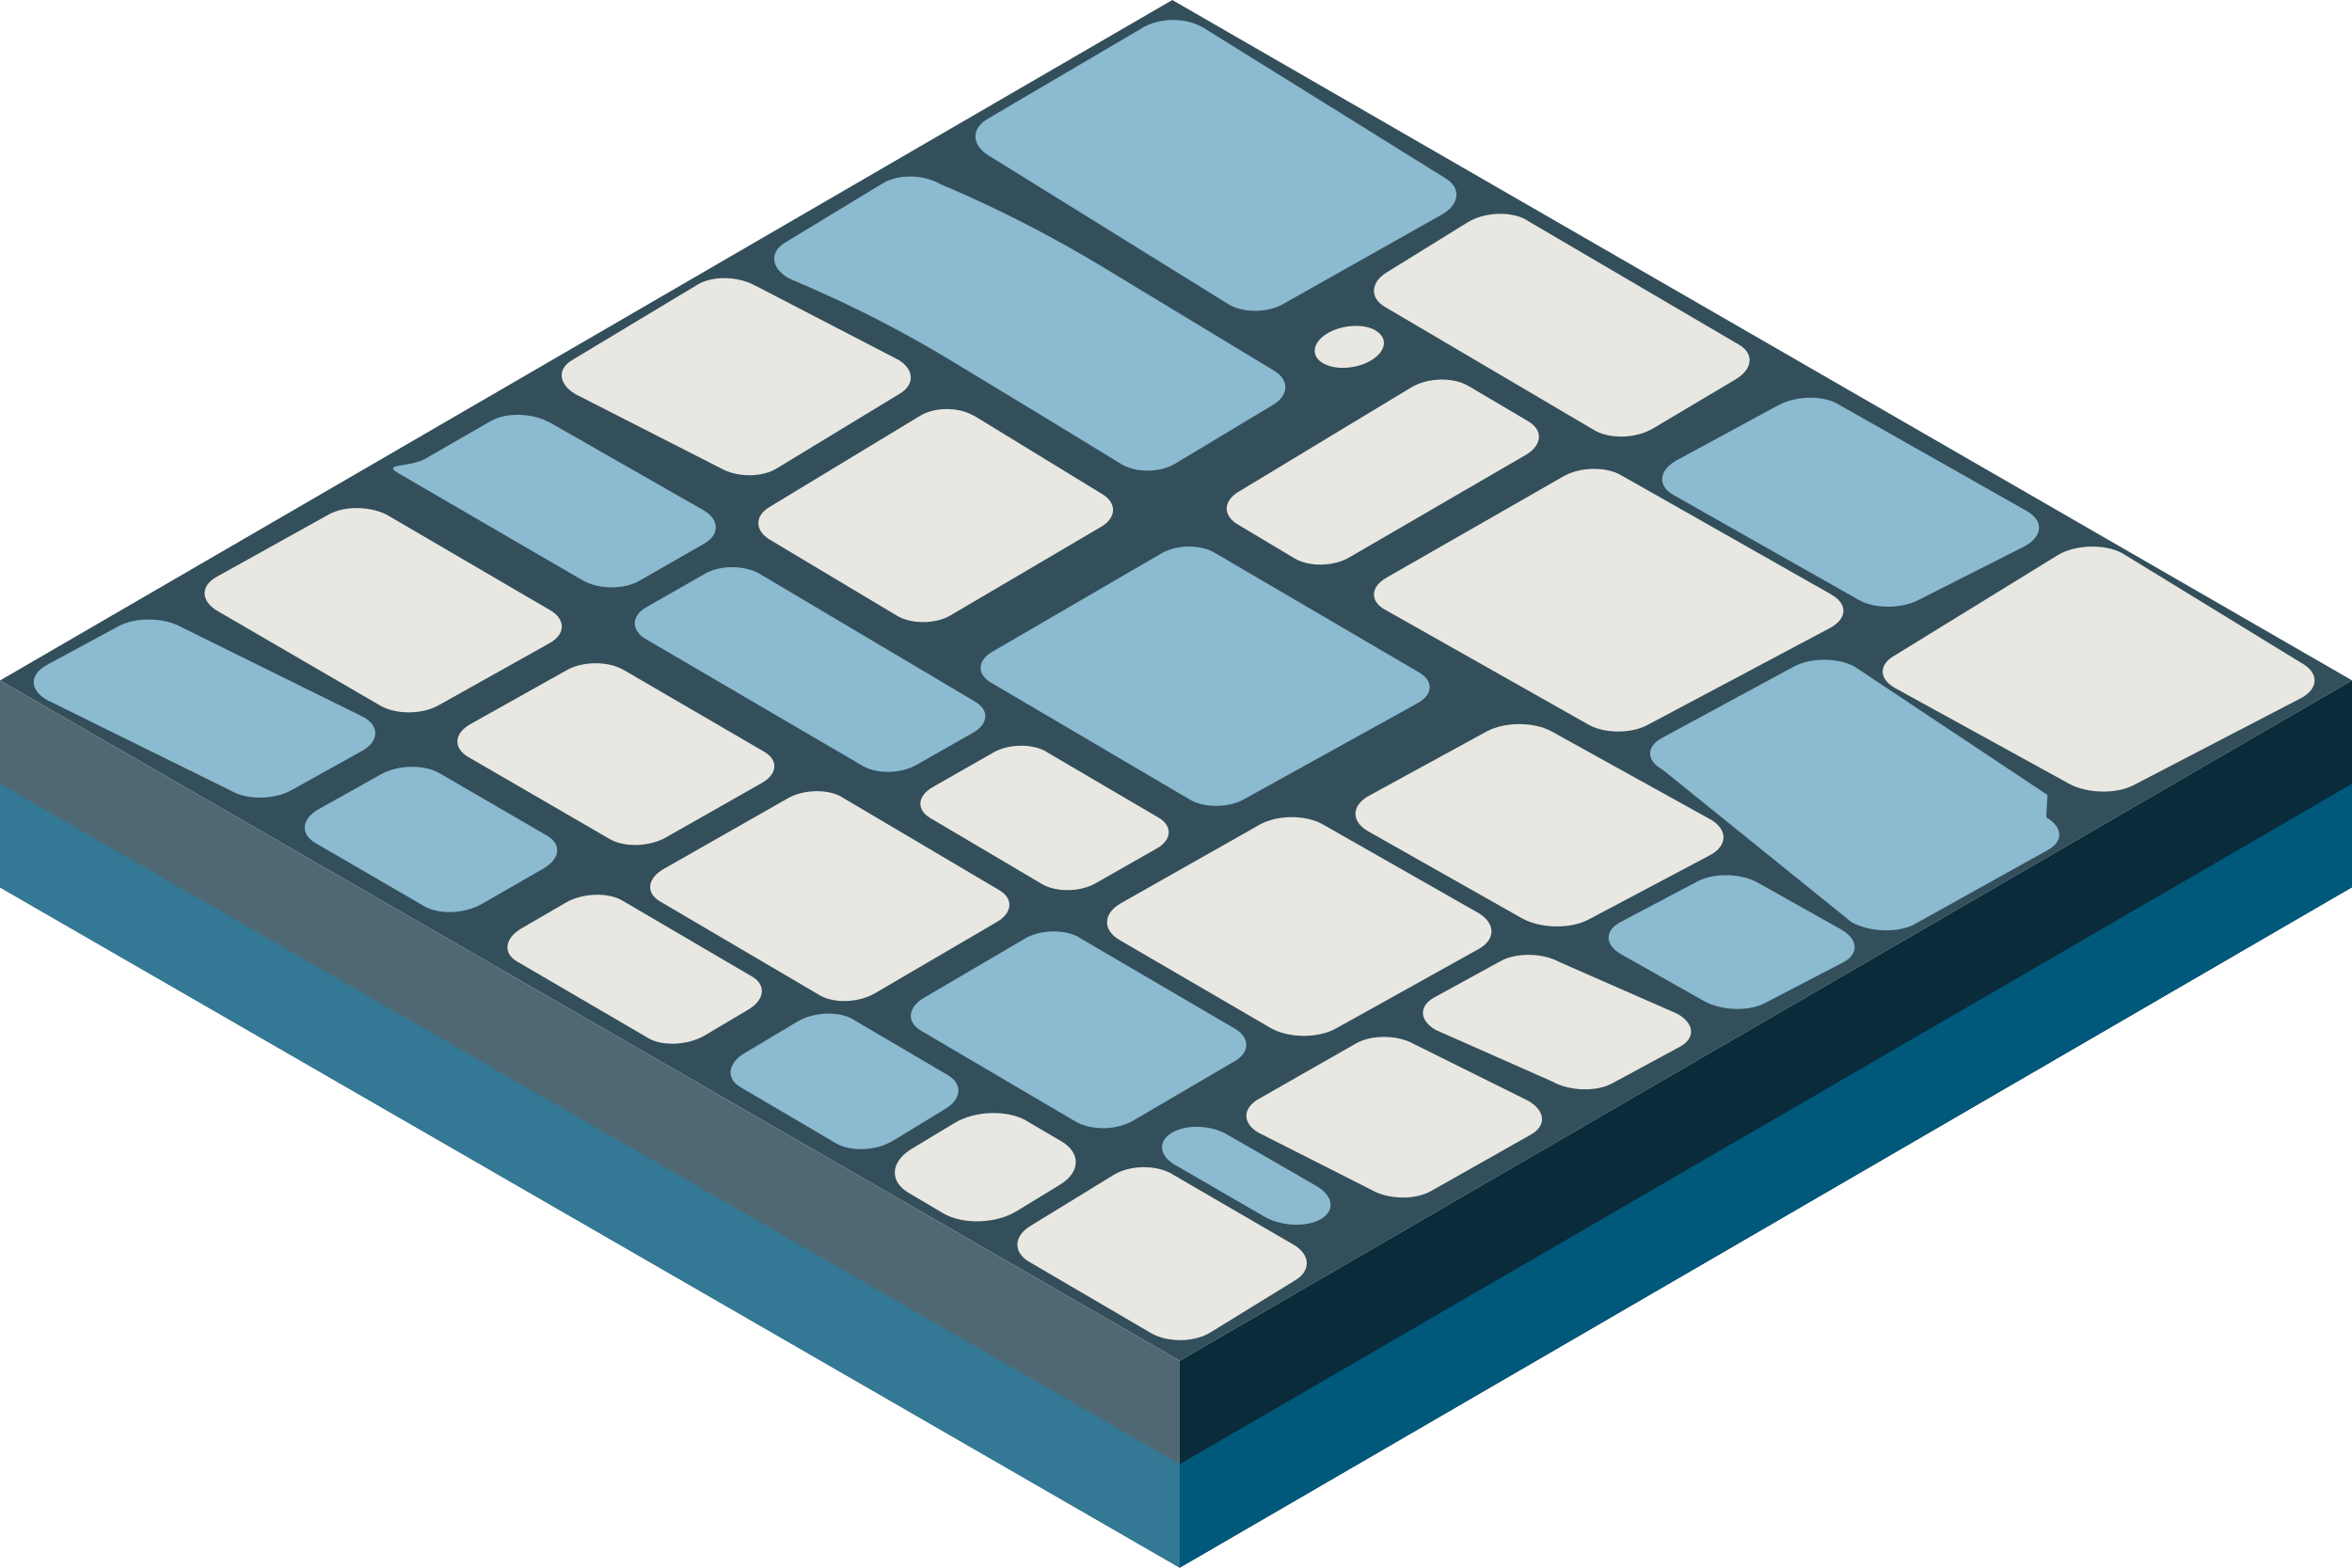 <svg width="474" height="316" viewBox="0 0 474 316" fill="none" xmlns="http://www.w3.org/2000/svg">
<path d="M474 137.141L237.745 274.282L0 137.163L236.255 0L474 137.141Z" fill="#334F5B"/>
<path d="M237.745 274.282V316L0 178.881V137.163L237.745 274.282Z" fill="#506873"/>
<path d="M237.745 274.282V316L474 178.837V137.141L237.745 274.282Z" fill="#092B3A"/>
<path d="M237.745 295.13V316L0 178.88V158.011L237.745 295.13Z" fill="#337995"/>
<path d="M237.745 295.13V316L474 178.837V157.989L237.745 295.13Z" fill="#00587B"/>
<path d="M295.843 77.744L307.993 84.924C311.036 86.713 310.82 89.753 307.497 91.693L271.822 112.412C268.714 114.201 263.88 114.288 260.945 112.585L249.334 105.642C246.42 103.874 246.528 100.964 249.593 99.131L284.447 78.067C287.685 76.127 292.756 75.976 295.821 77.744H295.843Z" fill="#E9E7E1"/>
<path d="M277.196 66.619C277.196 66.619 277.239 66.662 277.282 66.662C279.764 68.15 279.333 70.823 276.376 72.613C273.441 74.381 269.124 74.661 266.664 73.238C266.621 73.238 266.599 73.195 266.578 73.195C264.117 71.707 264.484 69.055 267.441 67.245C270.376 65.455 274.736 65.175 277.218 66.598L277.196 66.619Z" fill="#E9E7E1"/>
<path d="M210.832 151.521L233.471 164.802C236.342 166.484 236.212 169.265 233.148 171.011L220.803 178.04C217.717 179.807 212.904 179.894 210.012 178.212L187.481 164.888C184.632 163.206 184.869 160.425 187.977 158.657L200.257 151.65C203.3 149.926 208.005 149.861 210.854 151.5L210.832 151.521Z" fill="#E9E7E1"/>
<path d="M78.363 104.004L110.909 123.019C114.038 124.874 113.995 127.827 110.801 129.617L88.356 142.186C85.01 144.04 79.809 144.062 76.637 142.229L43.897 123.192C40.423 121.187 40.336 118.104 43.703 116.25L66.299 103.68C69.536 101.869 74.932 102.02 78.363 103.982V104.004Z" fill="#E9E7E1"/>
<path d="M125.39 181.511L151.59 196.861C154.482 198.564 154.115 201.54 150.813 203.502L142.051 208.698C138.706 210.681 133.613 210.961 130.699 209.28L104.218 193.821C101.283 192.118 101.715 189.1 105.125 187.116L113.995 181.964C117.383 180.002 122.476 179.808 125.39 181.511Z" fill="#E9E7E1"/>
<path d="M152.324 57.629L181.049 72.527C184.243 74.445 184.394 77.485 181.395 79.318L156.403 94.496C153.381 96.285 148.418 96.221 145.18 94.345L116.045 79.49C112.57 77.485 112.225 74.402 115.29 72.591L140.583 57.37C143.605 55.538 148.849 55.645 152.281 57.629H152.324Z" fill="#E9E7E1"/>
<path d="M110.887 85.204L141.835 102.882C145.008 104.758 145.072 107.733 141.986 109.544L128.821 117.09C125.692 118.88 120.599 118.815 117.426 116.982L80.306 95.401C76.809 93.375 82.572 94.259 85.701 92.469L98.931 84.859C102.038 83.069 107.369 83.22 110.865 85.225L110.887 85.204Z" fill="#8BBAD1"/>
<path d="M196.243 83.759C196.243 83.759 196.372 83.824 196.416 83.867L222.184 99.627C225.098 101.416 225.011 104.327 221.99 106.138L191.495 124.076C188.517 125.8 183.769 125.844 180.855 124.162L155.151 108.79C152.108 106.957 152.043 104.004 155.086 102.193L185.409 83.824C188.344 82.013 193.135 81.991 196.2 83.781L196.243 83.759Z" fill="#E9E7E1"/>
<path d="M153.058 115.646L196.545 141.453C199.394 143.135 199.221 145.894 196.178 147.641L184.632 154.216C181.546 155.963 176.776 156.049 173.906 154.41L130.181 128.84C127.116 127.051 127.181 124.119 130.332 122.351L142.073 115.646C145.116 113.878 150.015 113.9 153.079 115.646H153.058Z" fill="#8BBAD1"/>
<path d="M36.624 126.447L73.378 144.601C76.55 146.455 76.356 149.473 72.946 151.37L58.767 159.261C55.271 161.223 49.832 161.288 46.638 159.434L9.453 141.086C5.87 139.017 5.935 135.912 9.474 134.015L23.913 126.21C27.387 124.356 33.063 124.442 36.603 126.426L36.624 126.447Z" fill="#8BBAD1"/>
<path d="M244.715 111.377L285.958 135.524C288.958 137.249 288.829 140.03 285.656 141.755L250.65 161.137C247.564 162.862 242.752 162.883 239.838 161.202L199.674 137.572C196.826 135.869 196.955 133.109 199.998 131.363L234.054 111.55C237.054 109.782 241.824 109.695 244.715 111.377Z" fill="#8BBAD1"/>
<path d="M125.627 135.006L154.029 151.543C156.921 153.224 156.705 156.049 153.511 157.838L134.174 168.812C130.893 170.688 125.865 170.839 122.93 169.157L94.355 152.578C91.291 150.788 91.485 147.834 94.809 145.959L114.275 135.05C117.469 133.26 122.541 133.239 125.606 135.006H125.627Z" fill="#E9E7E1"/>
<path d="M88.528 155.833L110.283 168.467C113.239 170.192 112.894 173.124 109.527 175.064L97.118 182.201C93.686 184.206 88.463 184.4 85.507 182.675L63.537 169.912C60.45 168.101 60.752 165.039 64.27 163.077L76.831 156.049C80.241 154.152 85.442 154.065 88.528 155.833Z" fill="#8BBAD1"/>
<path d="M169.633 160.663L201.401 179.441C204.271 181.144 204.077 183.99 200.926 185.823L176.344 200.203C173.107 202.122 168.143 202.316 165.23 200.634L132.987 181.683C130.095 179.98 130.44 177.048 133.764 175.151L158.798 160.9C161.928 159.11 166.784 159.002 169.654 160.641L169.633 160.663Z" fill="#E9E7E1"/>
<path d="M189.509 37.126C189.617 37.19 204.509 43.098 222.163 53.77C239.816 64.442 256.003 74.251 256.844 74.769C259.844 76.601 259.758 79.641 256.672 81.538L236.86 93.439C233.86 95.272 229.112 95.358 226.112 93.633C225.961 93.547 209.106 83.22 191.473 72.57C173.841 61.919 159.791 56.594 158.842 56.033C155.41 54.028 155.065 50.859 158.108 48.962L177.834 36.996C180.877 35.077 186.078 35.12 189.488 37.104L189.509 37.126Z" fill="#8BBAD1"/>
<path d="M242.212 5.39L291.289 35.918C294.44 37.794 294.224 41.028 290.814 43.119L258.873 61.121C255.744 63.062 250.758 63.17 247.694 61.402L199.243 31.348C195.876 29.321 195.66 26.066 198.833 24.082L230.148 5.67C233.45 3.579 238.824 3.471 242.212 5.433V5.39Z" fill="#8BBAD1"/>
<path d="M307.993 221.892C311.468 223.897 311.705 226.937 308.511 228.705L288.418 240.067C285.181 241.921 279.764 241.813 276.311 239.808L253.629 228.317C250.391 226.441 250.37 223.444 253.542 221.59L273.333 210.293C276.505 208.525 281.707 208.59 284.987 210.465L307.993 221.892Z" fill="#E9E7E1"/>
<path d="M247.197 228.618L265.283 239.053C268.693 241.015 269.146 244.012 266.232 245.715C263.362 247.419 258.226 247.203 254.816 245.241L236.795 234.806C233.558 232.93 233.299 230.02 236.191 228.317C239.061 226.613 243.96 226.764 247.197 228.618Z" fill="#8BBAD1"/>
<path d="M236.169 236.639L260.686 250.89C264.117 252.895 264.268 256.129 260.988 258.091L244.025 268.525C240.766 270.595 235.349 270.681 231.939 268.698L207.401 254.339C204.163 252.442 204.271 249.23 207.552 247.181L224.493 236.79C227.752 234.828 232.932 234.763 236.169 236.617V236.639Z" fill="#E9E7E1"/>
<path d="M338.164 204.429C341.531 206.369 341.704 209.301 338.531 211.004L324.935 218.356C321.741 220.124 316.302 219.952 312.849 218.011L289.325 207.598C286.001 205.679 285.915 202.768 289.066 201.044L302.49 193.692C305.684 191.967 310.971 192.075 314.338 193.951L338.013 204.342C338.013 204.342 338.121 204.407 338.164 204.429Z" fill="#E9E7E1"/>
<path d="M371.141 187.418C374.53 189.38 374.681 192.312 371.422 193.994L355.646 202.208C352.365 203.933 346.905 203.717 343.387 201.777L326.791 192.398C326.791 192.398 326.726 192.355 326.683 192.334C323.402 190.458 323.338 187.591 326.532 185.887L342.157 177.63C345.437 175.905 350.833 176.013 354.243 177.91L371.012 187.332C371.012 187.332 371.12 187.375 371.163 187.418H371.141Z" fill="#8BBAD1"/>
<path d="M412.406 164.78C415.816 166.742 415.902 169.718 412.514 171.442L385.709 186.362C382.342 188.086 376.753 187.871 373.17 185.909L335.013 155.1C335.013 155.1 334.906 155.035 334.841 155.014C331.711 153.203 331.776 150.4 335.035 148.697L361.602 134.317C364.991 132.527 370.429 132.549 373.774 134.381L412.643 160.253C412.643 160.253 412.341 164.737 412.406 164.759V164.78Z" fill="#8BBAD1"/>
<path d="M463.921 133.691C467.396 135.696 467.31 138.823 463.684 140.741L429.93 158.291C426.391 160.102 420.607 159.951 417.003 157.989L381.846 138.65C378.501 136.71 378.652 133.799 382.062 131.988L414.995 111.722C418.6 109.739 424.319 109.652 427.729 111.528L463.684 133.562C463.684 133.562 463.835 133.648 463.9 133.67L463.921 133.691Z" fill="#E9E7E1"/>
<path d="M408.586 103.098C411.931 105.017 411.65 108.122 408.046 110.105L386.874 120.82C383.378 122.739 377.896 122.782 374.638 120.95L337.15 99.713C334.042 97.924 334.301 94.884 337.69 92.9L358.128 81.819C361.667 79.792 367.149 79.598 370.321 81.409L408.586 103.077V103.098Z" fill="#8BBAD1"/>
<path d="M307.605 44.348L350.466 69.487C353.574 71.298 353.25 74.424 349.732 76.493L333.093 86.389C329.704 88.394 324.438 88.545 321.374 86.756L279.095 61.855C276.009 60.022 276.182 56.896 279.527 54.869L295.799 44.801C299.209 42.731 304.475 42.516 307.626 44.327L307.605 44.348Z" fill="#E9E7E1"/>
<path d="M206.883 225.945L213.918 230.063C217.868 232.392 217.76 236.315 213.595 238.816L204.897 244.12C200.732 246.686 194.106 246.88 190.135 244.594L183.1 240.433C179.193 238.126 179.452 234.203 183.661 231.615L192.38 226.355C196.523 223.875 202.976 223.66 206.883 225.924V225.945Z" fill="#E9E7E1"/>
<path d="M171.877 205.464L191.063 216.739C194.042 218.507 193.804 221.547 190.524 223.509L179.97 229.934C176.668 231.96 171.553 232.219 168.51 230.473L149.216 219.132C146.281 217.408 146.648 214.346 149.993 212.32L160.676 205.938C163.978 203.976 168.964 203.76 171.877 205.442V205.464Z" fill="#8BBAD1"/>
<path d="M217.458 188.97L248.816 207.318C251.945 209.15 251.967 212.104 248.816 213.915L228.292 225.924C225.076 227.821 219.961 227.907 216.832 226.118L185.603 207.749C182.668 206.024 182.927 203.07 186.164 201.152L206.602 189.164C209.71 187.353 214.544 187.267 217.479 188.949L217.458 188.97Z" fill="#8BBAD1"/>
<path d="M297.72 183.882C301.475 186.038 301.54 189.38 297.871 191.363L269.297 207.274C265.65 209.344 259.693 209.301 256.024 207.188L225.572 189.445C222.141 187.418 222.314 184.098 225.918 182.05L253.866 166.225C257.47 164.22 263.146 164.198 266.643 166.203L297.72 183.904V183.882Z" fill="#E9E7E1"/>
<path d="M344.617 165.104C348.265 167.195 348.265 170.451 344.553 172.412L320.187 185.327C316.496 187.31 310.432 187.181 306.698 185.09L275.685 167.54C272.254 165.556 272.318 162.344 275.923 160.382L299.598 147.446C303.288 145.463 309.137 145.463 312.719 147.446L344.466 165.039C344.466 165.039 344.574 165.082 344.639 165.125L344.617 165.104Z" fill="#E9E7E1"/>
<path d="M369.177 119.915C372.415 121.79 372.242 124.723 368.854 126.555L331.949 146.174C328.668 147.899 323.381 147.878 320.208 146.11L279.009 122.825C276.052 121.122 276.225 118.276 279.376 116.465L315.029 96.048C318.374 94.108 323.575 94 326.661 95.768L369.177 119.893V119.915Z" fill="#E9E7E1"/>
</svg>

